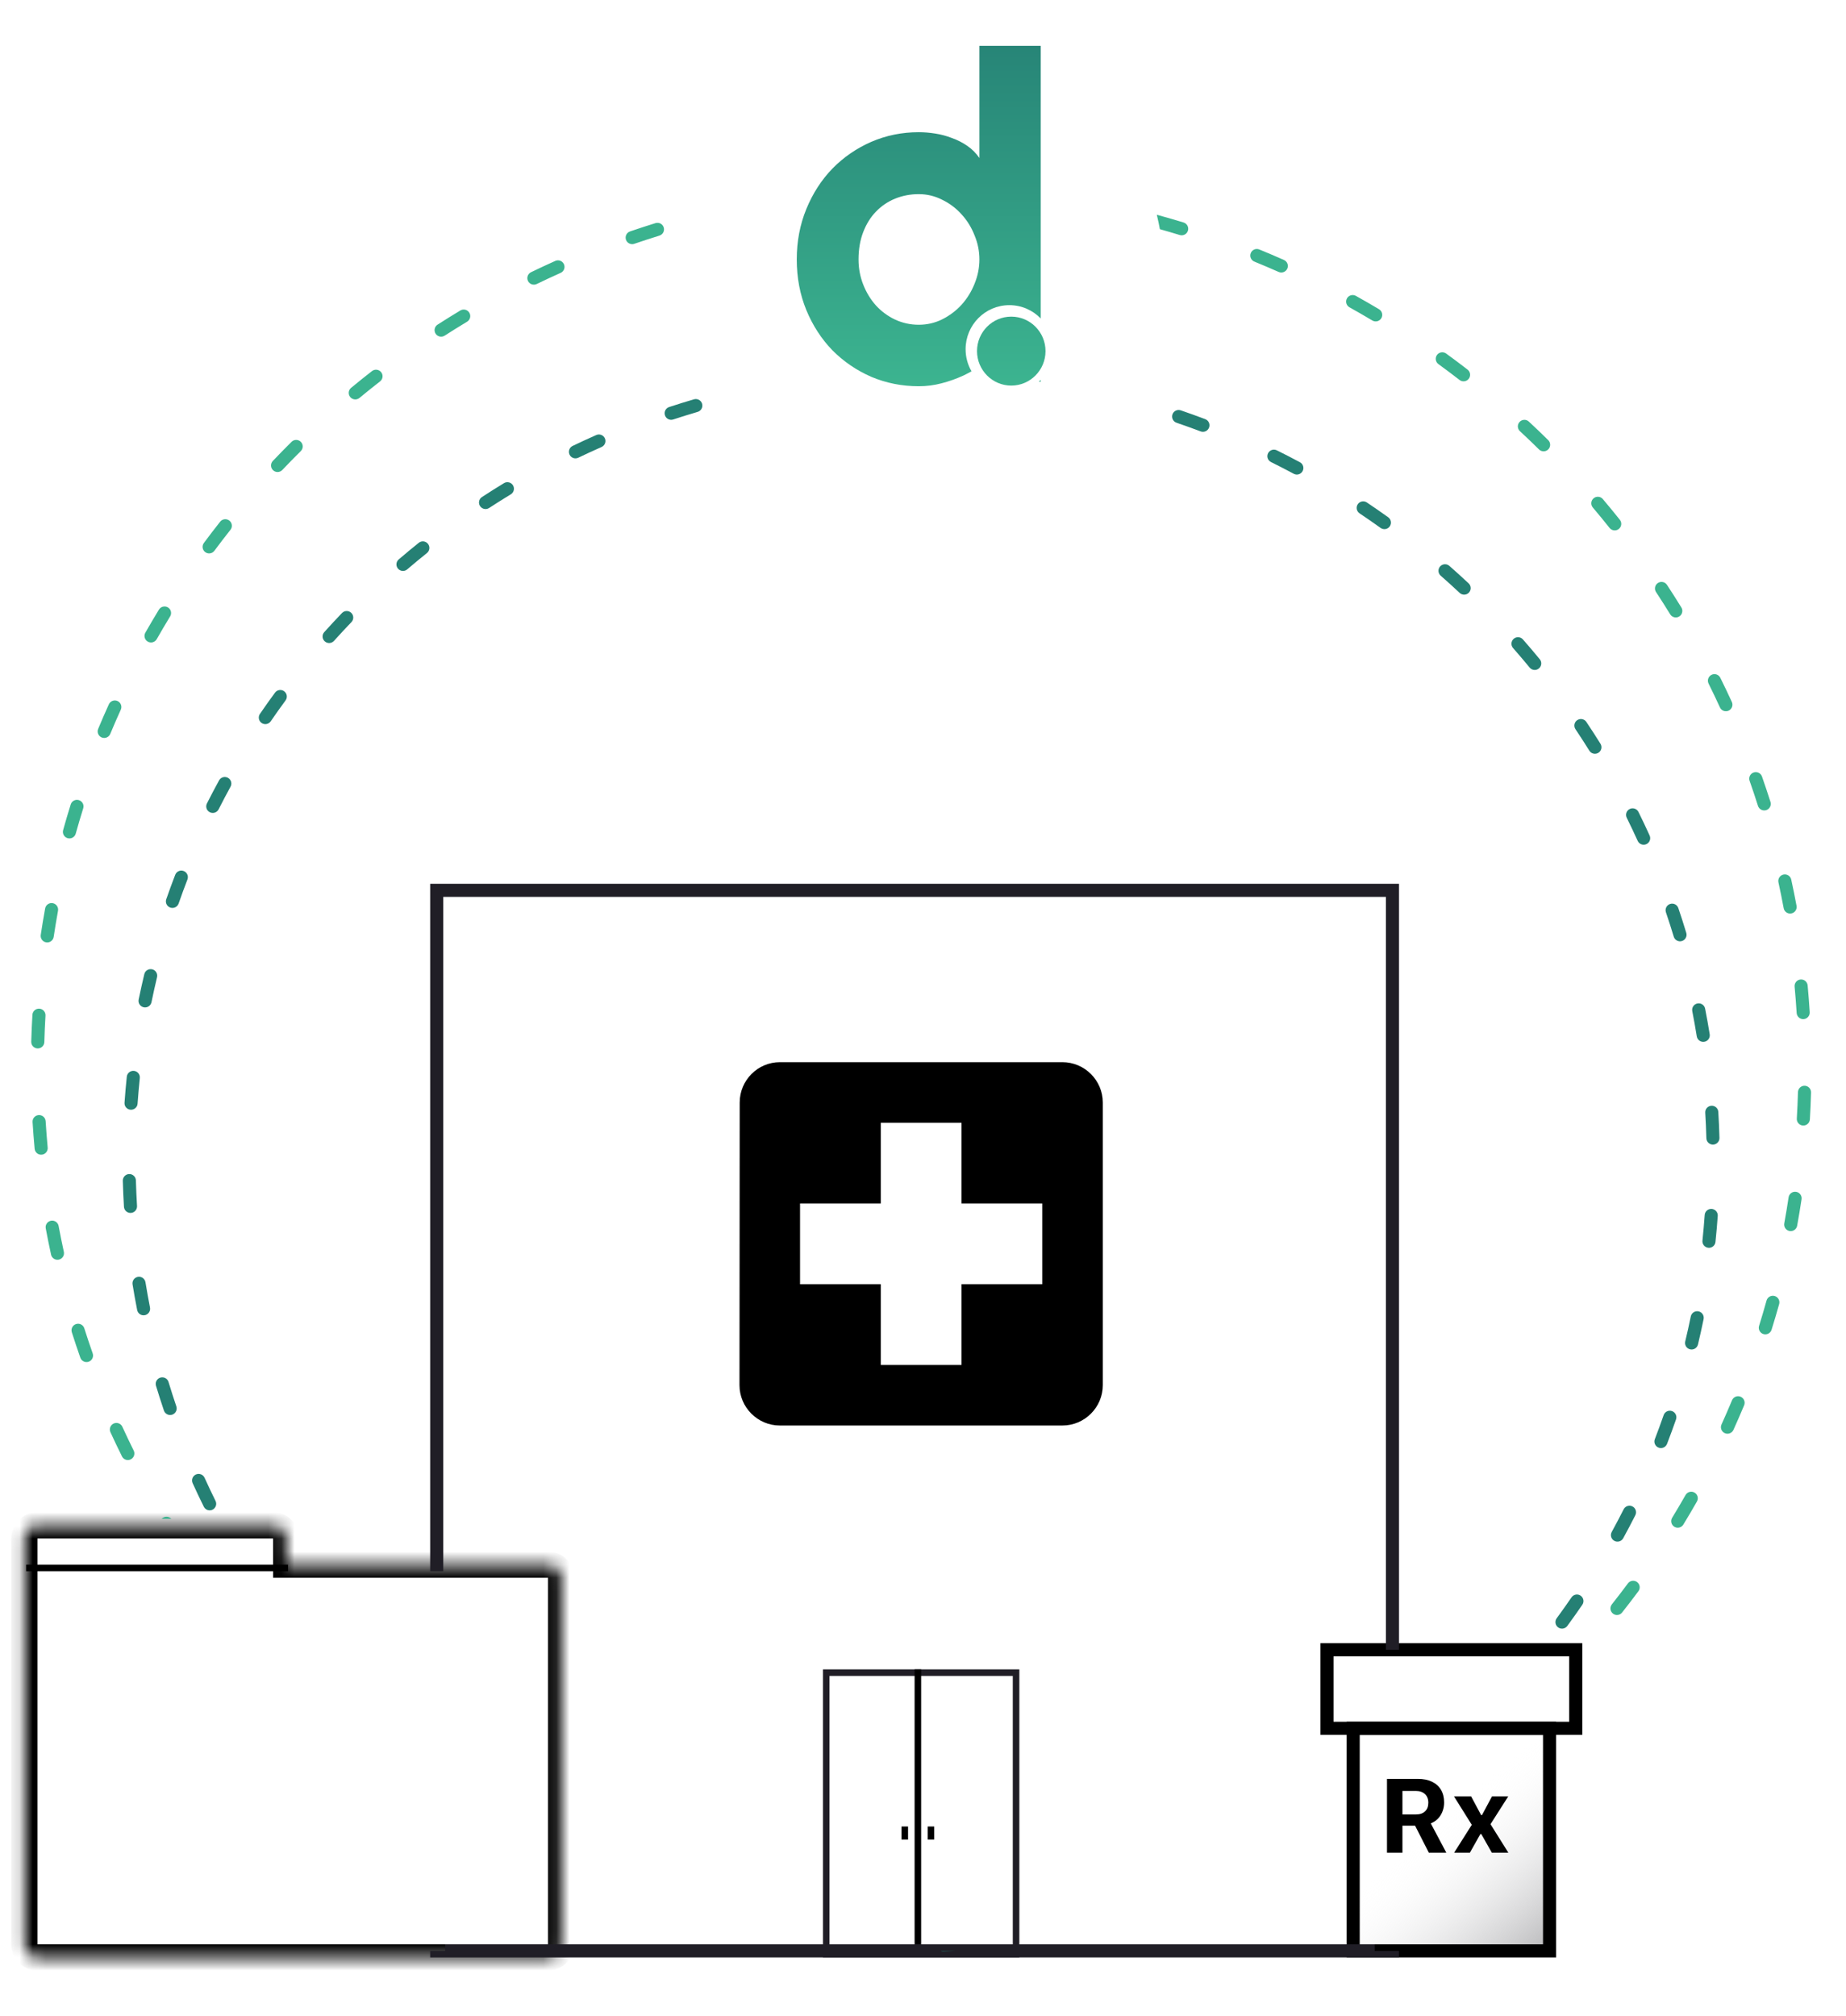 <svg width="141" height="154" viewBox="0 0 141 154" fill="none" xmlns="http://www.w3.org/2000/svg">
<rect x="63.108" y="127.749" width="14.5" height="21.5" stroke="#201E26" stroke-width="0.5"/>
<path d="M79.492 29.156H79.348C79.397 29.111 79.445 29.065 79.492 29.017V29.156Z" fill="url(#paint0_linear_1312_685)"/>
<path fill-rule="evenodd" clip-rule="evenodd" d="M73.598 28.676C73.805 28.576 74.007 28.471 74.206 28.36C73.919 27.863 73.754 27.286 73.754 26.67C73.754 24.812 75.251 23.306 77.097 23.306C78.036 23.306 78.884 23.695 79.492 24.323V3.499H74.808V12.068C74.558 11.703 74.251 11.394 73.888 11.143C73.525 10.892 73.133 10.691 72.713 10.543C72.304 10.383 71.878 10.269 71.435 10.2C71.004 10.132 70.584 10.097 70.175 10.097C68.892 10.097 67.683 10.343 66.547 10.834C65.423 11.326 64.435 12.005 63.583 12.874C62.743 13.742 62.079 14.771 61.591 15.959C61.102 17.147 60.858 18.433 60.858 19.815C60.858 21.209 61.102 22.5 61.591 23.689C62.079 24.866 62.743 25.888 63.583 26.757C64.435 27.613 65.423 28.288 66.547 28.779C67.683 29.259 68.892 29.499 70.175 29.499C70.765 29.499 71.344 29.425 71.912 29.276C72.491 29.128 73.053 28.927 73.598 28.676ZM74.808 19.815C74.808 19.175 74.683 18.558 74.433 17.964C74.195 17.359 73.865 16.827 73.445 16.37C73.025 15.902 72.531 15.53 71.963 15.256C71.407 14.971 70.811 14.828 70.175 14.828C69.539 14.828 68.937 14.942 68.37 15.171C67.813 15.399 67.325 15.73 66.905 16.165C66.496 16.587 66.172 17.107 65.934 17.724C65.695 18.341 65.576 19.038 65.576 19.815C65.576 20.489 65.695 21.129 65.934 21.735C66.172 22.34 66.496 22.872 66.905 23.329C67.325 23.786 67.813 24.146 68.37 24.409C68.937 24.671 69.539 24.803 70.175 24.803C70.811 24.803 71.407 24.666 71.963 24.391C72.531 24.106 73.025 23.734 73.445 23.277C73.865 22.809 74.195 22.278 74.433 21.683C74.683 21.078 74.808 20.455 74.808 19.815Z" fill="url(#paint1_linear_1312_685)"/>
<path d="M77.242 29.449C78.687 29.449 79.858 28.27 79.858 26.816C79.858 25.362 78.687 24.183 77.242 24.183C75.797 24.183 74.626 25.362 74.626 26.816C74.626 28.27 75.797 29.449 77.242 29.449Z" fill="url(#paint2_linear_1312_685)"/>
<line x1="70.108" y1="127.499" x2="70.108" y2="148.499" stroke="black" stroke-width="0.5"/>
<line x1="71.108" y1="139.499" x2="71.108" y2="140.499" stroke="black" stroke-width="0.5"/>
<line x1="69.108" y1="139.499" x2="69.108" y2="140.499" stroke="black" stroke-width="0.5"/>
<rect x="101.358" y="125.999" width="19" height="6" stroke="black"/>
<rect x="103.358" y="131.999" width="15" height="17" fill="url(#paint3_linear_1312_685)" stroke="black"/>
<path d="M105.94 141.499H107.12V139.436H108.03C108.038 139.436 108.047 139.436 108.057 139.436C108.068 139.436 108.077 139.436 108.085 139.436L109.136 141.499H110.472L109.284 139.261C109.607 139.133 109.857 138.926 110.034 138.639C110.214 138.35 110.304 138.025 110.304 137.663V137.655C110.304 137.285 110.224 136.966 110.065 136.698C109.909 136.43 109.68 136.224 109.378 136.081C109.078 135.935 108.715 135.862 108.288 135.862H105.94V141.499ZM107.12 138.577V136.784H108.143C108.44 136.784 108.673 136.865 108.843 137.026C109.012 137.188 109.097 137.405 109.097 137.679V137.686C109.097 137.965 109.013 138.184 108.847 138.343C108.682 138.499 108.453 138.577 108.159 138.577H107.12ZM111.069 141.499H112.272L113.073 140.077H113.143L113.948 141.499H115.21L113.847 139.323L115.202 137.198H113.96L113.198 138.624H113.128L112.366 137.198H111.057L112.417 139.37L111.069 141.499Z" fill="black"/>
<mask id="path-9-inside-1_1312_685" fill="white">
<path fill-rule="evenodd" clip-rule="evenodd" d="M2.858 116.499C2.306 116.499 1.858 116.947 1.858 117.499V120.499V130.499V148.499C1.858 149.051 2.306 149.499 2.858 149.499H41.858C42.41 149.499 42.858 149.051 42.858 148.499V120.499C42.858 119.947 42.41 119.499 41.858 119.499H21.858V117.499C21.858 116.947 21.41 116.499 20.858 116.499H2.858Z"/>
</mask>
<path d="M21.858 119.499H20.858V120.499H21.858V119.499ZM2.858 117.499V117.499V115.499C1.754 115.499 0.858 116.394 0.858 117.499H2.858ZM2.858 120.499V117.499H0.858V120.499H2.858ZM2.858 130.499V120.499H0.858V130.499H2.858ZM2.858 148.499V130.499H0.858V148.499H2.858ZM2.858 148.499H2.858H0.858C0.858 149.603 1.754 150.499 2.858 150.499V148.499ZM41.858 148.499H2.858V150.499H41.858V148.499ZM41.858 148.499V150.499C42.963 150.499 43.858 149.603 43.858 148.499H41.858ZM41.858 120.499V148.499H43.858V120.499H41.858ZM41.858 120.499H43.858C43.858 119.394 42.963 118.499 41.858 118.499V120.499ZM21.858 120.499H41.858V118.499H21.858V120.499ZM20.858 117.499V119.499H22.858V117.499H20.858ZM20.858 117.499H22.858C22.858 116.394 21.963 115.499 20.858 115.499V117.499ZM2.858 117.499H20.858V115.499H2.858V117.499Z" fill="black" mask="url(#path-9-inside-1_1312_685)"/>
<line x1="2" y1="119.75" x2="22" y2="119.75" stroke="black" stroke-width="0.5"/>
<path fill-rule="evenodd" clip-rule="evenodd" d="M33.858 68.499H105.858V126H106.858V68.499V67.499H105.858H33.858H32.858V68.499V120H33.858V68.499ZM32.858 149.499V149H34V148.499H105V149H106.858V149.499H105.858H33.858H32.858Z" fill="#201E26"/>
<path fill-rule="evenodd" clip-rule="evenodd" d="M88.593 17.504C88.535 17.18 88.466 16.855 88.388 16.53C88.379 16.49 88.369 16.45 88.359 16.409C88.386 16.412 88.413 16.417 88.441 16.424C89.099 16.605 89.754 16.794 90.404 16.993C90.668 17.074 90.817 17.354 90.736 17.618C90.655 17.882 90.376 18.03 90.112 17.95C89.608 17.796 89.102 17.647 88.593 17.504ZM50.367 17.995C50.63 17.914 50.778 17.634 50.696 17.37C50.615 17.106 50.334 16.959 50.071 17.04C49.418 17.242 48.769 17.454 48.124 17.675C47.863 17.765 47.724 18.049 47.813 18.311C47.903 18.572 48.187 18.711 48.448 18.621C49.084 18.403 49.723 18.195 50.367 17.995ZM96.187 19.054C95.931 18.949 95.639 19.072 95.535 19.328C95.43 19.583 95.553 19.875 95.809 19.98C96.432 20.234 97.051 20.498 97.665 20.77C97.918 20.882 98.213 20.768 98.325 20.516C98.437 20.264 98.323 19.968 98.071 19.856C97.448 19.579 96.82 19.312 96.187 19.054ZM103.563 22.597C103.321 22.463 103.017 22.549 102.882 22.791C102.748 23.032 102.835 23.337 103.076 23.471C103.663 23.798 104.245 24.134 104.822 24.478C105.059 24.619 105.366 24.542 105.507 24.305C105.649 24.068 105.571 23.761 105.334 23.619C104.749 23.27 104.159 22.929 103.563 22.597ZM42.823 20.84C43.075 20.727 43.188 20.431 43.075 20.18C42.962 19.927 42.666 19.815 42.414 19.927C41.791 20.206 41.173 20.494 40.56 20.791C40.312 20.912 40.208 21.21 40.328 21.459C40.448 21.708 40.747 21.811 40.996 21.691C41.6 21.399 42.209 21.115 42.823 20.84ZM110.458 27.001C110.234 26.838 109.922 26.888 109.759 27.111C109.597 27.334 109.646 27.647 109.87 27.81C110.414 28.205 110.952 28.608 111.483 29.02C111.702 29.189 112.016 29.149 112.185 28.93C112.354 28.712 112.314 28.398 112.095 28.229C111.556 27.811 111.01 27.402 110.458 27.001ZM35.677 24.57C35.913 24.428 35.99 24.121 35.848 23.884C35.705 23.647 35.398 23.571 35.161 23.713C34.576 24.065 33.997 24.425 33.423 24.794C33.191 24.943 33.123 25.253 33.273 25.485C33.422 25.717 33.731 25.784 33.964 25.635C34.529 25.272 35.1 24.917 35.677 24.57ZM116.776 32.199C116.574 32.011 116.257 32.023 116.069 32.225C115.881 32.428 115.893 32.744 116.095 32.932C116.588 33.389 117.074 33.854 117.552 34.326C117.749 34.52 118.065 34.518 118.259 34.321C118.453 34.124 118.451 33.808 118.254 33.614C117.769 33.135 117.276 32.663 116.776 32.199ZM29.028 29.13C29.246 28.961 29.285 28.647 29.116 28.429C28.946 28.211 28.632 28.172 28.414 28.341C27.875 28.76 27.343 29.187 26.818 29.622C26.605 29.798 26.576 30.113 26.752 30.326C26.927 30.538 27.243 30.568 27.456 30.392C27.973 29.964 28.497 29.543 29.028 29.13ZM122.426 38.116C122.248 37.906 121.932 37.879 121.722 38.058C121.511 38.236 121.485 38.552 121.663 38.762C122.097 39.276 122.524 39.795 122.942 40.321C123.114 40.537 123.429 40.573 123.645 40.401C123.861 40.229 123.897 39.914 123.725 39.698C123.3 39.165 122.867 38.637 122.426 38.116ZM22.974 34.453C23.17 34.259 23.171 33.943 22.977 33.746C22.782 33.55 22.466 33.549 22.27 33.743C21.785 34.224 21.308 34.712 20.838 35.206C20.648 35.407 20.656 35.723 20.857 35.913C21.057 36.103 21.373 36.095 21.563 35.895C22.026 35.407 22.496 34.927 22.974 34.453ZM127.326 44.669C127.174 44.438 126.864 44.374 126.633 44.526C126.403 44.678 126.339 44.988 126.49 45.218C126.86 45.78 127.221 46.347 127.573 46.92C127.718 47.155 128.026 47.229 128.261 47.084C128.496 46.939 128.57 46.631 128.425 46.396C128.067 45.815 127.701 45.239 127.326 44.669ZM17.602 40.464C17.773 40.248 17.736 39.933 17.52 39.762C17.303 39.591 16.989 39.627 16.817 39.844C16.394 40.379 15.979 40.921 15.572 41.469C15.408 41.691 15.454 42.004 15.675 42.168C15.897 42.333 16.21 42.287 16.375 42.065C16.776 41.525 17.185 40.991 17.602 40.464ZM131.4 51.766C131.277 51.518 130.977 51.417 130.73 51.54C130.482 51.663 130.381 51.962 130.504 52.21C130.802 52.811 131.092 53.418 131.372 54.029C131.487 54.28 131.784 54.39 132.035 54.275C132.286 54.16 132.396 53.863 132.281 53.612C131.996 52.992 131.703 52.376 131.4 51.766ZM12.994 47.079C13.138 46.843 13.063 46.536 12.828 46.392C12.592 46.248 12.284 46.323 12.14 46.559C11.786 47.14 11.439 47.728 11.102 48.321C10.965 48.561 11.049 48.867 11.289 49.003C11.529 49.14 11.835 49.056 11.971 48.816C12.304 48.231 12.645 47.652 12.994 47.079ZM9.226 54.203C9.339 53.952 9.228 53.655 8.976 53.541C8.725 53.428 8.429 53.539 8.315 53.791C8.033 54.412 7.761 55.038 7.498 55.669C7.392 55.924 7.512 56.217 7.767 56.323C8.022 56.429 8.315 56.309 8.421 56.054C8.68 55.432 8.948 54.815 9.226 54.203ZM134.581 59.303C134.489 59.043 134.204 58.906 133.943 58.998C133.683 59.089 133.546 59.375 133.637 59.635C133.86 60.269 134.074 60.907 134.277 61.549C134.361 61.812 134.642 61.958 134.905 61.874C135.169 61.79 135.314 61.509 135.231 61.246C135.024 60.594 134.807 59.947 134.581 59.303ZM6.356 61.736C6.438 61.473 6.291 61.192 6.027 61.11C5.764 61.028 5.483 61.175 5.401 61.438C5.198 62.088 5.005 62.742 4.822 63.4C4.748 63.666 4.903 63.942 5.169 64.016C5.435 64.09 5.711 63.934 5.785 63.668C5.966 63.02 6.156 62.376 6.356 61.736ZM136.817 67.176C136.758 66.906 136.491 66.736 136.221 66.795C135.952 66.854 135.781 67.12 135.84 67.39C135.983 68.045 136.116 68.703 136.24 69.364C136.29 69.636 136.552 69.815 136.823 69.764C137.094 69.713 137.273 69.452 137.223 69.181C137.097 68.509 136.962 67.841 136.817 67.176ZM4.431 69.562C4.481 69.29 4.301 69.03 4.029 68.98C3.757 68.931 3.497 69.111 3.448 69.383C3.326 70.053 3.214 70.727 3.112 71.404C3.071 71.677 3.259 71.932 3.532 71.973C3.805 72.014 4.06 71.826 4.101 71.553C4.201 70.886 4.311 70.222 4.431 69.562ZM138.07 75.26C138.045 74.986 137.801 74.783 137.526 74.809C137.251 74.834 137.049 75.078 137.075 75.353C137.137 76.021 137.189 76.692 137.231 77.366C137.248 77.641 137.485 77.851 137.761 77.834C138.036 77.817 138.246 77.579 138.229 77.304C138.186 76.62 138.133 75.939 138.07 75.26ZM3.474 77.565C3.49 77.29 3.28 77.053 3.004 77.037C2.728 77.021 2.492 77.231 2.476 77.507C2.456 77.848 2.438 78.19 2.423 78.533C2.408 78.876 2.396 79.218 2.386 79.56C2.378 79.836 2.595 80.066 2.871 80.074C3.147 80.082 3.378 79.864 3.386 79.588C3.395 79.251 3.407 78.914 3.422 78.576C3.437 78.239 3.454 77.902 3.474 77.565ZM138.331 83.438C138.339 83.162 138.121 82.932 137.845 82.924C137.569 82.916 137.339 83.134 137.331 83.41C137.321 83.746 137.309 84.084 137.295 84.421C137.28 84.759 137.263 85.096 137.243 85.433C137.227 85.708 137.437 85.945 137.713 85.961C137.988 85.977 138.225 85.767 138.241 85.491C138.261 85.15 138.279 84.808 138.294 84.465C138.309 84.122 138.321 83.78 138.331 83.438ZM3.486 85.632C3.469 85.357 3.232 85.147 2.956 85.164C2.68 85.181 2.471 85.419 2.488 85.694C2.53 86.378 2.583 87.059 2.646 87.737C2.672 88.012 2.915 88.215 3.19 88.189C3.465 88.163 3.667 87.92 3.642 87.645C3.58 86.977 3.528 86.306 3.486 85.632ZM137.605 91.594C137.646 91.32 137.458 91.066 137.185 91.025C136.912 90.984 136.657 91.172 136.616 91.445C136.516 92.112 136.405 92.776 136.285 93.436C136.236 93.708 136.416 93.968 136.688 94.018C136.959 94.067 137.22 93.887 137.269 93.615C137.391 92.945 137.503 92.271 137.605 91.594ZM4.477 93.634C4.426 93.362 4.165 93.183 3.894 93.234C3.622 93.285 3.443 93.546 3.494 93.817C3.619 94.489 3.755 95.157 3.9 95.822C3.959 96.091 4.225 96.262 4.495 96.203C4.765 96.144 4.936 95.878 4.877 95.608C4.734 94.953 4.6 94.295 4.477 93.634ZM135.895 99.598C135.969 99.332 135.813 99.056 135.547 98.982C135.281 98.908 135.006 99.064 134.931 99.329C134.751 99.978 134.561 100.622 134.361 101.261C134.279 101.525 134.426 101.805 134.689 101.888C134.953 101.97 135.233 101.823 135.315 101.559C135.518 100.91 135.711 100.256 135.895 99.598ZM6.439 101.449C6.356 101.186 6.075 101.04 5.811 101.124C5.548 101.207 5.402 101.489 5.486 101.752C5.693 102.404 5.91 103.051 6.136 103.694C6.227 103.955 6.513 104.092 6.773 104C7.034 103.909 7.171 103.623 7.079 103.363C6.856 102.729 6.643 102.091 6.439 101.449ZM133.219 107.329C133.325 107.074 133.204 106.781 132.949 106.675C132.694 106.569 132.402 106.689 132.295 106.944C132.036 107.566 131.768 108.183 131.491 108.795C131.377 109.046 131.489 109.342 131.74 109.456C131.992 109.57 132.288 109.459 132.402 109.207C132.683 108.586 132.956 107.96 133.219 107.329ZM9.345 108.969C9.23 108.718 8.933 108.608 8.682 108.723C8.431 108.838 8.321 109.135 8.436 109.386C8.72 110.006 9.014 110.622 9.317 111.232C9.439 111.48 9.739 111.581 9.987 111.458C10.234 111.335 10.335 111.035 10.213 110.788C9.914 110.187 9.625 109.58 9.345 108.969ZM129.615 114.676C129.751 114.436 129.667 114.131 129.427 113.995C129.187 113.858 128.882 113.942 128.746 114.182C128.413 114.767 128.072 115.345 127.722 115.919C127.579 116.154 127.653 116.462 127.889 116.606C128.125 116.75 128.432 116.675 128.576 116.439C128.931 115.857 129.277 115.27 129.615 114.676ZM125.144 121.529C125.309 121.307 125.263 120.994 125.041 120.829C124.819 120.665 124.506 120.711 124.342 120.933C123.941 121.473 123.532 122.006 123.115 122.534C122.944 122.75 122.98 123.065 123.197 123.236C123.414 123.407 123.728 123.37 123.899 123.154C124.322 122.619 124.737 122.077 125.144 121.529ZM12.456 115.914C12.663 115.787 12.926 115.828 13.085 116H12.351C12.381 115.967 12.416 115.938 12.456 115.914Z" fill="#3BB38F"/>
<path fill-rule="evenodd" clip-rule="evenodd" d="M90.187 31.339C89.925 31.25 89.641 31.39 89.552 31.651C89.463 31.912 89.602 32.196 89.864 32.286C90.482 32.497 91.096 32.718 91.704 32.948C91.963 33.046 92.251 32.916 92.349 32.657C92.447 32.399 92.317 32.11 92.058 32.013C91.439 31.779 90.816 31.554 90.187 31.339ZM97.525 34.393C97.277 34.27 96.977 34.372 96.855 34.619C96.732 34.867 96.833 35.166 97.081 35.289C97.666 35.579 98.245 35.877 98.818 36.185C99.062 36.315 99.365 36.224 99.495 35.98C99.626 35.737 99.534 35.434 99.291 35.303C98.708 34.991 98.119 34.687 97.525 34.393ZM53.287 31.458C53.552 31.38 53.704 31.102 53.627 30.837C53.549 30.572 53.271 30.42 53.006 30.498C52.369 30.685 51.737 30.881 51.108 31.088C50.846 31.174 50.703 31.457 50.79 31.719C50.876 31.982 51.159 32.124 51.421 32.038C52.039 31.835 52.661 31.641 53.287 31.458ZM104.401 38.375C104.172 38.221 103.861 38.283 103.707 38.512C103.554 38.742 103.615 39.052 103.844 39.206C104.387 39.569 104.922 39.941 105.451 40.32C105.676 40.481 105.988 40.43 106.149 40.206C106.31 39.982 106.259 39.669 106.035 39.508C105.497 39.122 104.952 38.744 104.401 38.375ZM45.946 34.141C46.199 34.029 46.313 33.734 46.202 33.481C46.09 33.229 45.795 33.114 45.543 33.226C44.936 33.493 44.334 33.771 43.737 34.058C43.488 34.178 43.383 34.476 43.503 34.725C43.623 34.974 43.922 35.079 44.17 34.959C44.757 34.677 45.349 34.404 45.946 34.141ZM39.015 37.755C39.251 37.612 39.327 37.304 39.183 37.068C39.04 36.832 38.732 36.757 38.496 36.9C37.929 37.244 37.368 37.598 36.814 37.96C36.582 38.111 36.517 38.42 36.668 38.652C36.819 38.883 37.129 38.948 37.36 38.797C37.906 38.441 38.458 38.093 39.015 37.755ZM110.702 43.217C110.495 43.035 110.179 43.056 109.997 43.263C109.814 43.471 109.835 43.787 110.043 43.969C110.533 44.399 111.016 44.837 111.492 45.283C111.693 45.471 112.01 45.461 112.198 45.26C112.387 45.058 112.377 44.742 112.175 44.553C111.692 44.1 111.201 43.655 110.702 43.217ZM32.611 42.237C32.826 42.065 32.861 41.75 32.688 41.535C32.516 41.319 32.201 41.285 31.985 41.457C31.468 41.872 30.958 42.295 30.455 42.726C30.245 42.905 30.221 43.221 30.4 43.431C30.58 43.64 30.895 43.665 31.105 43.485C31.6 43.061 32.102 42.645 32.611 42.237ZM116.323 48.836C116.141 48.628 115.825 48.608 115.617 48.79C115.41 48.972 115.389 49.288 115.571 49.496C116.001 49.986 116.424 50.482 116.838 50.986C117.013 51.199 117.328 51.23 117.541 51.054C117.755 50.879 117.785 50.564 117.61 50.351C117.189 49.839 116.76 49.334 116.323 48.836ZM26.843 47.513C27.034 47.313 27.027 46.997 26.828 46.806C26.629 46.614 26.312 46.621 26.121 46.82C25.662 47.298 25.211 47.784 24.768 48.277C24.583 48.483 24.6 48.799 24.805 48.983C25.011 49.168 25.327 49.151 25.512 48.946C25.948 48.461 26.391 47.983 26.843 47.513ZM121.167 55.136C121.013 54.906 120.703 54.845 120.473 54.999C120.244 55.152 120.182 55.463 120.336 55.692C120.699 56.234 121.053 56.781 121.398 57.335C121.544 57.569 121.852 57.64 122.087 57.494C122.321 57.348 122.393 57.04 122.246 56.805C121.896 56.243 121.536 55.686 121.167 55.136ZM21.811 53.495C21.974 53.272 21.927 52.959 21.704 52.795C21.482 52.632 21.169 52.68 21.005 52.902C20.613 53.436 20.229 53.976 19.855 54.523C19.698 54.751 19.756 55.062 19.984 55.219C20.212 55.375 20.523 55.316 20.679 55.089C21.048 54.551 21.425 54.019 21.811 53.495ZM125.149 62.014C125.027 61.766 124.727 61.665 124.479 61.787C124.232 61.91 124.13 62.209 124.253 62.457C124.541 63.041 124.82 63.63 125.09 64.224C125.204 64.475 125.5 64.586 125.752 64.472C126.003 64.358 126.115 64.061 126 63.81C125.726 63.206 125.442 62.607 125.149 62.014ZM17.609 60.084C17.742 59.842 17.653 59.538 17.411 59.405C17.169 59.273 16.865 59.361 16.732 59.603C16.414 60.184 16.105 60.77 15.806 61.362C15.681 61.609 15.78 61.91 16.026 62.034C16.273 62.159 16.573 62.06 16.698 61.813C16.993 61.231 17.296 60.655 17.609 60.084ZM128.193 69.355C128.105 69.094 127.821 68.953 127.559 69.042C127.298 69.131 127.158 69.415 127.246 69.676C127.455 70.292 127.654 70.913 127.843 71.537C127.923 71.802 128.202 71.951 128.466 71.871C128.731 71.791 128.88 71.512 128.8 71.248C128.608 70.613 128.406 69.982 128.193 69.355ZM130.239 77.034C130.186 76.763 129.923 76.587 129.652 76.64C129.381 76.693 129.205 76.956 129.258 77.227C129.383 77.866 129.498 78.508 129.602 79.153C129.647 79.425 129.903 79.611 130.176 79.567C130.448 79.522 130.634 79.266 130.59 78.993C130.483 78.337 130.367 77.684 130.239 77.034ZM14.317 67.171C14.416 66.913 14.288 66.624 14.03 66.525C13.773 66.425 13.483 66.553 13.384 66.811C13.146 67.428 12.917 68.051 12.699 68.679C12.608 68.94 12.746 69.225 13.007 69.316C13.267 69.406 13.552 69.268 13.643 69.008C13.858 68.391 14.082 67.778 14.317 67.171ZM131.247 84.92C131.23 84.644 130.993 84.434 130.718 84.451C130.442 84.468 130.232 84.705 130.249 84.981C130.288 85.629 130.317 86.28 130.335 86.933C130.342 87.209 130.572 87.426 130.848 87.419C131.124 87.411 131.342 87.181 131.334 86.905C131.316 86.241 131.287 85.579 131.247 84.92ZM11.995 74.635C12.059 74.366 11.893 74.096 11.625 74.032C11.356 73.968 11.086 74.133 11.022 74.402C10.868 75.044 10.725 75.691 10.591 76.341C10.536 76.612 10.71 76.876 10.981 76.932C11.251 76.987 11.515 76.813 11.571 76.542C11.702 75.902 11.843 75.266 11.995 74.635ZM131.204 92.865C131.224 92.59 131.016 92.35 130.741 92.331C130.465 92.311 130.226 92.519 130.207 92.794C130.183 93.12 130.158 93.446 130.129 93.773C130.1 94.099 130.069 94.425 130.036 94.75C130.007 95.025 130.207 95.27 130.481 95.299C130.756 95.328 131.002 95.128 131.03 94.853C131.065 94.523 131.096 94.192 131.125 93.86C131.154 93.528 131.181 93.196 131.204 92.865ZM10.679 82.337C10.708 82.062 10.508 81.817 10.234 81.788C9.959 81.759 9.713 81.959 9.685 82.234C9.65 82.564 9.619 82.895 9.589 83.227C9.56 83.559 9.534 83.891 9.511 84.222C9.491 84.497 9.698 84.736 9.974 84.756C10.249 84.775 10.489 84.568 10.508 84.293C10.531 83.967 10.557 83.641 10.586 83.314C10.614 82.987 10.645 82.662 10.679 82.337ZM130.124 100.745C130.179 100.475 130.005 100.211 129.734 100.155C129.464 100.1 129.199 100.274 129.144 100.545C129.013 101.185 128.872 101.821 128.72 102.452C128.656 102.721 128.821 102.991 129.09 103.055C129.359 103.119 129.628 102.954 129.693 102.685C129.847 102.043 129.99 101.396 130.124 100.745ZM10.38 90.154C10.372 89.878 10.142 89.661 9.866 89.668C9.59 89.676 9.373 89.906 9.38 90.182C9.399 90.846 9.428 91.508 9.468 92.167C9.485 92.443 9.722 92.653 9.997 92.636C10.273 92.619 10.483 92.382 10.466 92.106C10.427 91.458 10.398 90.807 10.38 90.154ZM128.016 108.408C128.107 108.147 127.969 107.862 127.708 107.771C127.447 107.681 127.162 107.818 127.072 108.079C126.857 108.696 126.632 109.309 126.398 109.916C126.299 110.174 126.427 110.463 126.684 110.562C126.942 110.662 127.231 110.534 127.331 110.276C127.569 109.658 127.798 109.036 128.016 108.408ZM11.112 97.934C11.068 97.662 10.811 97.476 10.539 97.52C10.266 97.564 10.081 97.821 10.125 98.094C10.231 98.75 10.348 99.403 10.476 100.052C10.529 100.323 10.791 100.5 11.062 100.447C11.334 100.394 11.51 100.131 11.457 99.86C11.332 99.221 11.217 98.579 11.112 97.934ZM12.872 105.549C12.792 105.285 12.513 105.136 12.248 105.216C11.984 105.296 11.835 105.575 11.915 105.839C12.107 106.474 12.309 107.105 12.521 107.732C12.61 107.993 12.894 108.133 13.155 108.045C13.417 107.956 13.557 107.672 13.469 107.411C13.26 106.794 13.061 106.174 12.872 105.549ZM124.909 115.725C125.034 115.478 124.935 115.177 124.688 115.053C124.442 114.928 124.141 115.027 124.017 115.273C123.722 115.856 123.418 116.432 123.106 117.003C122.973 117.245 123.062 117.549 123.304 117.682C123.546 117.814 123.85 117.726 123.983 117.483C124.301 116.903 124.61 116.317 124.909 115.725ZM15.625 112.863C15.511 112.612 15.214 112.501 14.963 112.615C14.711 112.729 14.6 113.025 14.714 113.277C14.988 113.881 15.272 114.48 15.566 115.073C15.688 115.321 15.988 115.422 16.236 115.3C16.483 115.177 16.585 114.878 16.462 114.63C16.174 114.046 15.894 113.457 15.625 112.863ZM120.86 122.563C121.016 122.336 120.958 122.024 120.73 121.868C120.503 121.712 120.191 121.77 120.035 121.998C119.667 122.536 119.289 123.068 118.904 123.592C118.74 123.815 118.788 124.128 119.011 124.291C119.233 124.455 119.546 124.407 119.71 124.185C120.102 123.651 120.485 123.11 120.86 122.563ZM73.02 149H71.848C71.907 149.022 71.971 149.034 72.038 149.032C72.366 149.024 72.694 149.013 73.02 149Z" fill="#258074"/>
<g clip-path="url(#clip0_1312_685)">
<path d="M81.15 81.124H59.567C57.871 81.124 56.499 82.511 56.499 84.207L56.483 105.791C56.483 107.486 57.871 108.874 59.567 108.874H81.15C82.846 108.874 84.233 107.486 84.233 105.791V84.207C84.233 82.511 82.846 81.124 81.15 81.124ZM79.608 98.082H73.442V104.249H67.275V98.082H61.108V91.915H67.275V85.749H73.442V91.915H79.608V98.082Z" fill="black"/>
</g>
<defs>
<linearGradient id="paint0_linear_1312_685" x1="70.358" y1="3.499" x2="70.358" y2="29.499" gradientUnits="userSpaceOnUse">
<stop stop-color="#278577"/>
<stop offset="1" stop-color="#3CB490"/>
</linearGradient>
<linearGradient id="paint1_linear_1312_685" x1="70.358" y1="3.499" x2="70.358" y2="29.499" gradientUnits="userSpaceOnUse">
<stop stop-color="#278577"/>
<stop offset="1" stop-color="#3CB490"/>
</linearGradient>
<linearGradient id="paint2_linear_1312_685" x1="70.358" y1="3.499" x2="70.358" y2="29.499" gradientUnits="userSpaceOnUse">
<stop stop-color="#278577"/>
<stop offset="1" stop-color="#3CB490"/>
</linearGradient>
<linearGradient id="paint3_linear_1312_685" x1="109.858" y1="138.999" x2="118.858" y2="149.499" gradientUnits="userSpaceOnUse">
<stop stop-color="white" stop-opacity="0"/>
<stop offset="0.938" stop-color="#B9B9BB"/>
<stop offset="1" stop-color="#201E26"/>
</linearGradient>
<clipPath id="clip0_1312_685">
<rect width="37" height="37" fill="white" transform="translate(51.858 76.499)"/>
</clipPath>
</defs>
</svg>

